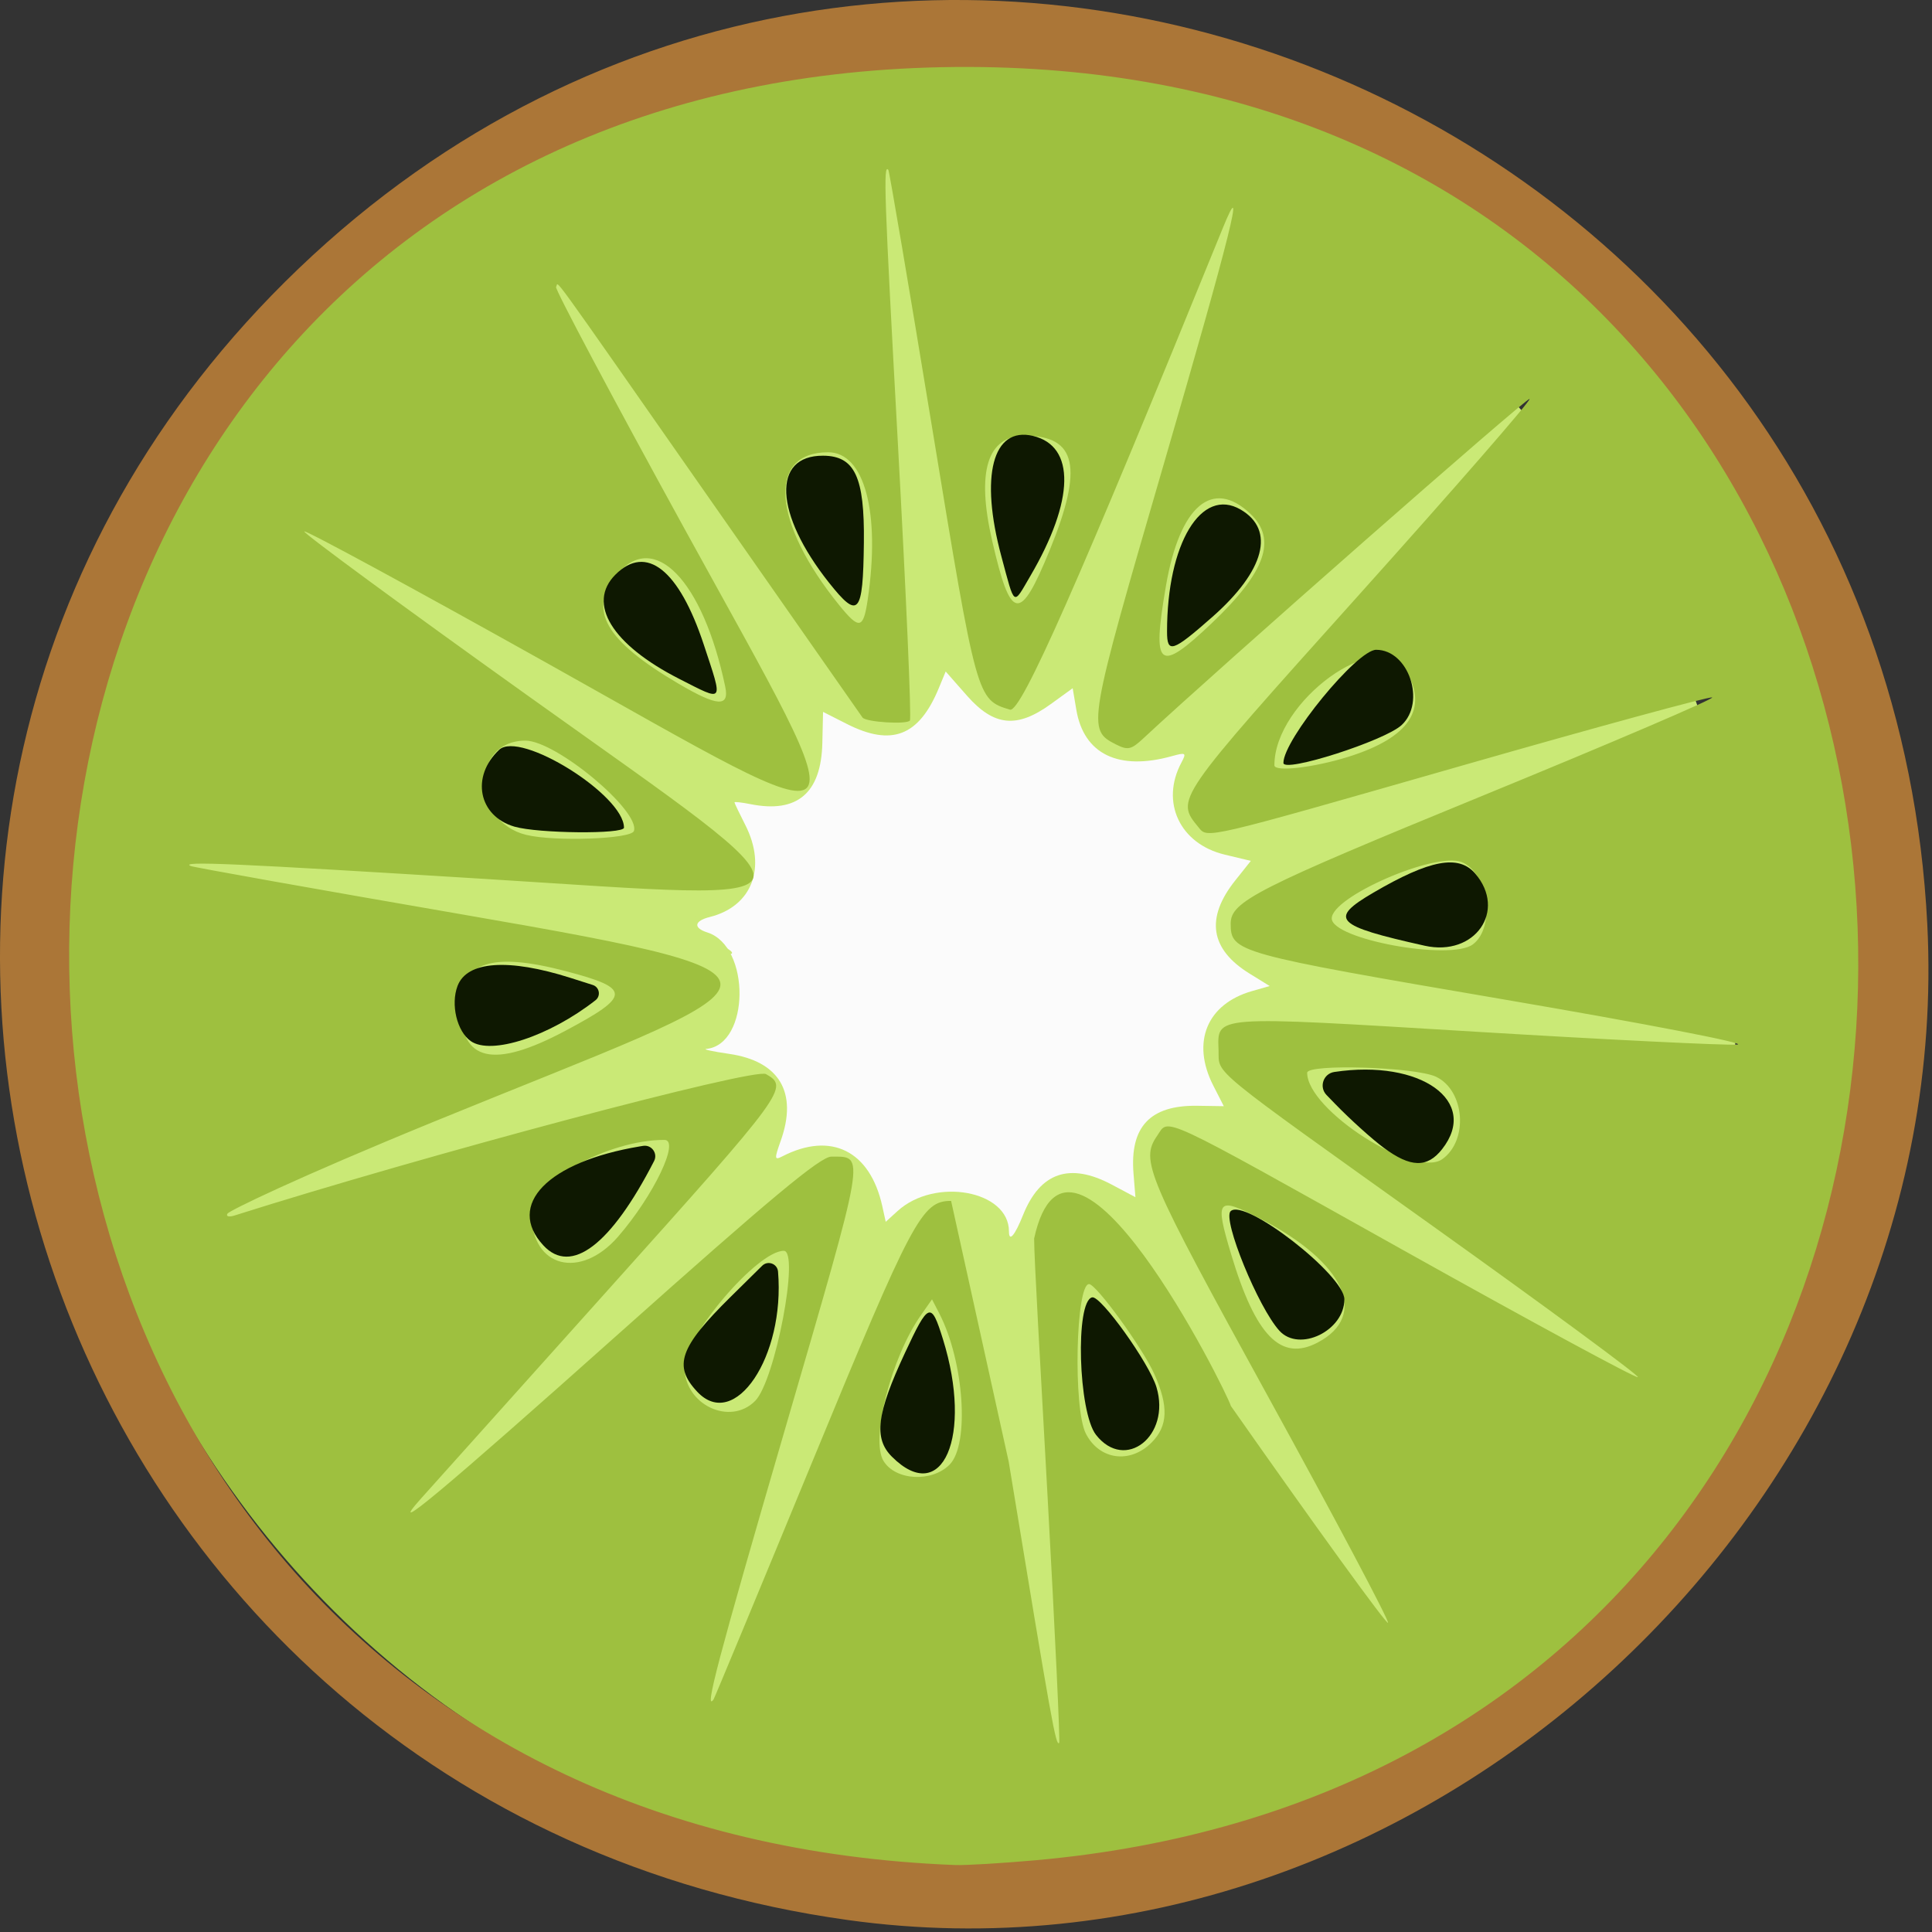<svg width="500" height="500" viewBox="0 0 500 500" fill="none" xmlns="http://www.w3.org/2000/svg">
<rect x="0" y="0" width="500" height="500" fill="#333333" stroke="none"/>
<rect x="43.85" y="34.514" width="405.292" height="433.148" rx="202.646" fill="#CAE976"/>
<path d="M261.117 318.683C261.117 308.09 241.98 304.594 232.288 313.415L229.225 316.203L228.345 312.197C225.185 297.817 215.08 292.773 202.454 299.273C200.417 300.322 200.377 299.931 202.044 295.26C206.518 282.728 201.707 274.625 188.67 272.736C184.47 272.128 181.831 271.552 182.805 271.456C194.097 270.349 194.313 244.89 183.061 241.319C179.345 240.139 179.638 238.334 183.711 237.311C194.633 234.57 198.498 224.518 192.872 213.483C191.34 210.478 190.086 207.854 190.086 207.652C190.086 207.45 191.944 207.657 194.215 208.111C206.328 210.534 212.523 205.263 212.821 192.285L213.005 184.235L219.191 187.369C230.771 193.235 237.821 190.497 242.935 178.15L244.744 173.784L250.263 180.054C257.233 187.972 263.176 188.565 271.94 182.217L277.609 178.11L278.552 183.69C280.494 195.187 289.489 199.541 303.321 195.68C306.896 194.683 307.101 194.821 305.758 197.33C300.266 207.593 305.328 218.385 316.941 221.171L323.714 222.795L319.662 227.888C311.935 237.6 313.177 245.655 323.373 251.956L328.593 255.182L324.004 256.498C312.327 259.847 308.275 269.728 313.987 280.925L316.719 286.279L309.865 286.176C297.648 285.992 292.373 291.599 293.354 303.731L293.847 309.833L287.72 306.574C276.839 300.787 269.182 303.409 264.772 314.432C262.627 319.793 261.117 321.549 261.117 318.683Z" fill="#FBFBFB"/>
<path d="M258.899 368.7C247.448 300.154 247.201 302.991 262.903 322.726C264.552 324.798 269.827 407.884 269.139 420.929C268.889 425.65 265.668 409.221 258.899 368.7ZM187.299 419.905C187.299 419.265 210.283 340.884 221.66 302.727C222.848 298.741 225.918 304.824 227.145 313.597L228.096 320.396L230.62 317.079C232.008 315.255 223.113 337.555 210.852 366.636C190.089 415.884 187.299 422.194 187.299 419.905ZM312.711 354.524C293.445 327.536 278.385 305.22 279.244 304.933C280.102 304.647 283.953 306.046 287.801 308.043C296.102 312.349 296.083 312.346 294.989 309.235C292.717 302.779 298.78 313.042 322.348 355.545C336.365 380.823 348.101 401.976 348.428 402.55C348.755 403.125 348.734 403.595 348.381 403.595C348.028 403.595 331.977 381.513 312.711 354.524ZM116.977 377.088C123.148 366.985 201.973 283.702 202.349 286.887C202.584 288.871 201.792 292.849 200.59 295.726C198.066 301.767 198.455 302.759 202.5 300.594C207.668 297.828 205.676 299.91 189.745 313.919C181.132 321.493 160.955 339.264 144.907 353.411C128.858 367.558 116.29 378.213 116.977 377.088ZM356.223 318.341C302.804 288.843 298.081 285.49 312.32 287.163L319.975 288.063L317.463 284.23L314.952 280.397L319.022 283.05C325.118 287.024 407.844 345.28 409.374 346.676C412.007 349.08 408.63 347.28 356.223 318.341ZM70.307 308.541C71.587 307.09 188.972 259.957 189.641 260.626C190.004 260.989 188.058 263.768 185.317 266.802L180.333 272.319L186.253 273.343C189.509 273.906 191.546 274.582 190.78 274.847C190.014 275.111 163.431 282.624 131.707 291.543C99.982 300.461 73.032 308.112 71.818 308.545C70.604 308.977 69.924 308.976 70.307 308.541ZM370.057 265.026C318.727 261.867 314.713 261.346 321.855 258.765C331.956 255.115 331.876 255.223 326.565 252.467C318.366 248.213 322.608 248.7 380.195 258.629C442.351 269.345 442.164 269.463 370.057 265.026ZM123.344 236.662C89.317 230.808 62.367 225.882 63.455 225.716C64.542 225.55 93.635 227.144 128.106 229.259L190.78 233.104L183.178 236L175.575 238.896L181.342 241.838C196.044 249.338 198.068 249.519 123.344 236.662ZM322.91 225.512L326.732 221.523L319.486 220.562C315.5 220.033 312.801 219.103 313.488 218.494C314.892 217.25 425.537 185.935 426.191 186.597C426.711 187.123 322.199 229.508 320.394 229.504C319.677 229.502 320.809 227.705 322.91 225.512ZM142.034 184.721C92.503 149.882 82.066 142.199 92.591 148.327C95.272 149.887 120.028 163.55 147.605 178.688C204.181 209.745 201.111 207.851 193.238 206.846L187.34 206.094L190.923 212.208C192.894 215.571 194.295 218.918 194.036 219.645C193.778 220.373 170.376 204.657 142.034 184.721ZM307.11 196.68C308.987 191.743 309.058 191.792 303.45 194.134C289.291 200.05 291.329 195.859 310.968 178.673C321.466 169.486 343.218 150.395 359.304 136.248L388.552 110.527L374.618 125.793C366.955 134.19 348.552 154.378 333.723 170.656C305.02 202.165 305.028 202.157 307.11 196.68ZM185.139 154.013C152.368 95.155 147.644 86.47 149.308 88.135C150.073 88.901 164.684 109.27 181.776 133.4C198.868 157.529 214.467 179.46 216.44 182.135L220.028 186.999L216.247 184.573C214.168 183.238 212.283 182.146 212.059 182.146C211.835 182.146 211.872 184.917 212.141 188.303C213.343 203.408 210.948 200.368 185.139 154.013ZM232.775 139.319C228.377 56.174 227.973 57.951 238.08 115.99C243.016 144.333 247.387 169.402 247.793 171.701C248.461 175.485 248.349 175.642 246.604 173.364C244.838 171.058 244.381 171.494 241.135 178.587C235.666 190.532 235.423 189.392 232.775 139.319ZM264.31 183.887C264.625 183.313 275.106 158.555 287.601 128.87C300.096 99.185 310.562 75.141 310.861 75.439C311.158 75.737 304.318 99.958 295.66 129.263C286.499 160.268 279.733 181.008 279.477 178.87L279.037 175.195L272.661 180.063C266.718 184.601 262.976 186.314 264.31 183.887Z" fill="#CAE976"/>
<path d="M230.865 483.43C54.369 469.181 -44.312 265.865 53.409 117.813C154.624 -35.533 382.791 -21.919 463.824 142.301C545.284 307.383 414.913 498.289 230.865 483.43ZM271.123 387.497C269.212 352.808 267.632 325.6 267.632 320.529C276.781 278.657 317.289 359.699 318.549 363.865C340.682 395.423 358.982 420.67 359.217 419.97C359.452 419.27 345.617 393.17 328.473 361.971C296.581 303.934 295.052 300.34 299.502 293.89C302.63 289.355 298.976 287.65 363.812 323.903C396.472 342.165 423.503 356.792 423.882 356.408C424.26 356.023 400.386 338.435 370.828 317.323C312.263 275.493 315.539 278.173 315.364 271.937C315.105 262.674 312.964 262.833 381.89 267.007C416.199 269.084 446.664 270.583 449.59 270.337C452.577 270.086 426.086 264.963 389.181 258.653C319.807 246.793 318.504 246.431 318.504 239.035C318.504 233.295 325.014 229.992 383.991 205.809C417.287 192.157 443.882 180.767 443.091 180.499C442.299 180.231 413.324 188.125 378.701 198.042C311.307 217.345 312.579 217.046 310.204 214.142C304.189 206.783 303.885 207.224 351.764 153.88C376.403 126.429 396.24 103.644 395.848 103.245C395.3 102.689 314.88 173.369 295.869 191.115C292.763 194.014 291.877 194.209 288.825 192.664C281.268 188.839 281.407 188.03 301.433 119.246C318.37 61.076 322.71 43.661 316.417 59.127C279.066 150.925 264.225 184.513 261.389 183.66C252.793 181.073 252.813 181.145 241.211 110.549C235.247 74.262 230.161 44.303 229.909 43.974C228.557 42.209 228.84 50.323 232.379 114.894C234.499 153.572 235.897 185.775 235.486 186.457C234.821 187.562 224.083 186.896 223.218 185.696C223.028 185.432 205.492 160.353 184.25 129.963C139.791 66.361 144.831 73.32 143.908 74.256C143.507 74.664 158.455 102.808 177.126 136.799C223.87 221.892 226.639 219.21 141.328 171.478C107.286 152.431 79.127 137.157 78.754 137.536C78.381 137.915 104.502 157.106 136.801 180.183C215.806 236.631 216.642 233.117 125.556 227.467C60.579 223.436 46.218 222.807 49.368 224.127C50.224 224.486 82.13 230.173 120.271 236.766C216.385 253.378 202.491 253.412 112.791 290.085C76.224 305.034 59.301 313.365 58.861 314.089C58.42 314.813 59.252 315.028 60.71 314.566C110.262 298.882 195.253 276.267 198.233 277.974C204.226 281.406 203.555 282.322 157.235 333.969C132.21 361.872 110.441 386.155 108.858 387.931C99.614 398.305 114.402 385.969 160.045 345.232C199.589 309.938 212.347 299.316 215.173 299.333C223.968 299.386 224.362 297.09 202.957 370.577C185.821 429.404 182.174 443.209 184.658 439.836C184.9 439.507 196.414 411.791 210.243 378.244C236.197 315.285 238.588 310.792 246.145 310.792L261.055 378.301C272.27 446.534 273.241 451.945 274.114 451.059C274.38 450.789 273.034 422.186 271.123 387.497ZM245.771 379.027C250.963 373.756 249.496 352.338 243.095 339.934L241.203 336.267L238.316 340.393C230.627 351.38 225.224 372.461 228.654 378.095C231.75 383.181 241.174 383.694 245.771 379.027ZM298.072 373.286C302.273 369.021 302.463 363.94 298.734 355.598C295.744 348.91 283.708 332.319 281.846 332.319C278.398 332.319 277.707 364.514 281.016 371.01C284.504 377.859 292.515 378.928 298.072 373.286ZM195.448 362.537C200.618 357.288 207.012 323.708 202.842 323.708C196.012 323.708 177.15 345.84 177.15 353.854C177.15 363.539 188.948 369.137 195.448 362.537ZM340.992 347.456C354.412 340.41 347.98 326.63 325.982 315.294C314.937 309.602 314.345 310.354 318.628 324.634C324.971 345.778 331.499 352.44 340.992 347.456ZM159.988 320.011C169.164 309.427 176.061 295.006 171.946 295.006C157.204 295.006 137.571 305.973 137.571 314.209C137.571 328.031 150.201 331.299 159.988 320.011ZM373.261 299.987C380.072 295.144 379.109 282.257 371.667 278.672C366.391 276.13 338.294 275.252 338.294 277.629C338.294 287.298 366.101 305.079 373.261 299.987ZM146.29 266.782C163.354 257.7 163.382 255.793 146.522 251.357C127.151 246.261 119.195 248.925 119.195 260.51C119.195 274.727 127.674 276.69 146.29 266.782ZM381.169 244.412C387.084 240.02 385.138 225.798 378.251 223.097C371.441 220.425 344.655 232.06 344.655 237.689C344.655 243.07 375.36 248.724 381.169 244.412ZM164.056 215.068C165.744 209.888 143.883 191.675 135.978 191.675C121.751 191.675 121.924 212.584 136.18 216.065C143.518 217.856 163.378 217.146 164.056 215.068ZM348.986 195.848C364.771 190.897 369.763 183.384 363.83 173.505C356.856 161.894 329.812 181.417 329.812 198.062C329.812 199.839 340.015 198.661 348.986 195.848ZM187.683 177.682C181.896 150.138 169.249 137.097 159.607 148.73C152.063 157.833 156.539 165.722 175.615 176.947C185.692 182.876 188.815 183.066 187.683 177.682ZM313.597 161.285C327.543 148.04 330.535 139.59 323.618 132.993C313.801 123.629 305.304 130.881 301.739 151.663C298.081 172.989 299.803 174.386 313.597 161.285ZM224.562 155.186C227.895 132.619 223.716 117.047 214.326 117.047C198.49 117.047 199.8 135.172 217.186 156.615C222.387 163.03 223.433 162.828 224.562 155.186ZM271.673 142.359C280.407 120.992 278.651 112.814 265.316 112.764C255.516 112.727 252.626 121.957 256.785 140.009C261.598 160.904 263.941 161.273 271.673 142.359Z" fill="#9EC03F"/>
<path d="M219.336 496.888C9.816 467.667 -74.31 214.621 77.258 69.533C231.855 -78.454 487.869 24.581 498.781 239.179C506.416 389.333 367.398 517.538 219.336 496.888ZM268.014 481.432C562.706 455.128 546.376 18.092 250.673 17.329C-57.413 16.534 -60.812 470.779 247.191 482.667C249.872 482.771 259.242 482.215 268.014 481.432Z" fill="#AB7637"/>
<path d="M230.808 376.974C226.066 372.225 226.87 365.841 234.189 350.154C240.34 336.97 240.974 336.739 244.03 346.565C251.85 371.704 243.872 390.053 230.808 376.974ZM283.658 371.352C279.042 365.477 278.228 336.74 282.65 335.753C284.878 335.256 297.438 352.804 299.295 359.009C303.063 371.598 291.205 380.958 283.658 371.352ZM180.442 360.18C174.169 353.495 175.87 348.665 189.092 335.622L197.257 327.568C198.713 326.132 201.183 327.045 201.354 329.083C203.198 351.083 190.134 370.509 180.442 360.18ZM331.124 344.411C325.645 338.424 316.326 315.621 318.477 313.467C322.032 309.908 347.922 329.958 347.922 336.27C347.922 344.397 336.276 350.041 331.124 344.411ZM140.622 322.305C130.913 311.817 141.77 300.659 165.541 296.697L166.413 296.552C168.617 296.184 170.298 298.486 169.278 300.474C158.125 322.196 147.801 330.061 140.622 322.305ZM358.117 297.046C355.041 294.768 349.373 289.652 345.522 285.676L343.303 283.385C341.301 281.318 342.473 277.853 345.319 277.425C367.699 274.065 382.962 284.996 373.214 297.403C369.37 302.297 365.073 302.195 358.117 297.046ZM121.838 269.442C118.257 266.931 116.588 259.965 118.415 255.155C120.859 248.718 131.568 247.959 147.663 253.082L153.407 254.91C155.146 255.463 155.554 257.738 154.117 258.862C142.141 268.225 127.123 273.148 121.838 269.442ZM368.717 244.754C345.416 239.561 343.758 237.842 355.451 231.005C370.008 222.495 377.495 221.088 381.768 226.06C390.049 235.699 381.706 247.65 368.717 244.754ZM133.169 213.943C123.841 211.246 121.788 200.998 129.182 194.044C134.581 188.966 161.485 205.752 161.485 214.199C161.485 215.922 139.321 215.722 133.169 213.943ZM332.147 197.443C332.147 191.392 351.191 168.166 356.153 168.166C364.543 168.166 369.123 181.724 362.735 187.651C358.356 191.715 332.147 200.105 332.147 197.443ZM175.814 175.704C158.366 166.828 151.829 156.166 159.269 148.718C167.262 140.716 175.735 147.429 182.143 166.841C187.201 182.163 187.55 181.675 175.814 175.704ZM302.03 163.455C302.03 140.664 310.901 125.95 321.071 131.873C330.107 137.135 327.331 147.695 313.77 159.65C303.427 168.768 302.03 169.221 302.03 163.455ZM214.529 150.777C200.397 132.961 199.706 117.855 213.026 117.935C221.215 117.984 223.766 123.423 223.57 140.417C223.356 159.1 222.19 160.436 214.529 150.777ZM259.163 144.019C253.541 123.157 256.892 110.342 267.324 112.812C278.377 115.428 278.111 129.49 266.64 149.087C262.12 156.809 262.72 157.216 259.163 144.019Z" fill="#0E1801"/>
</svg>
